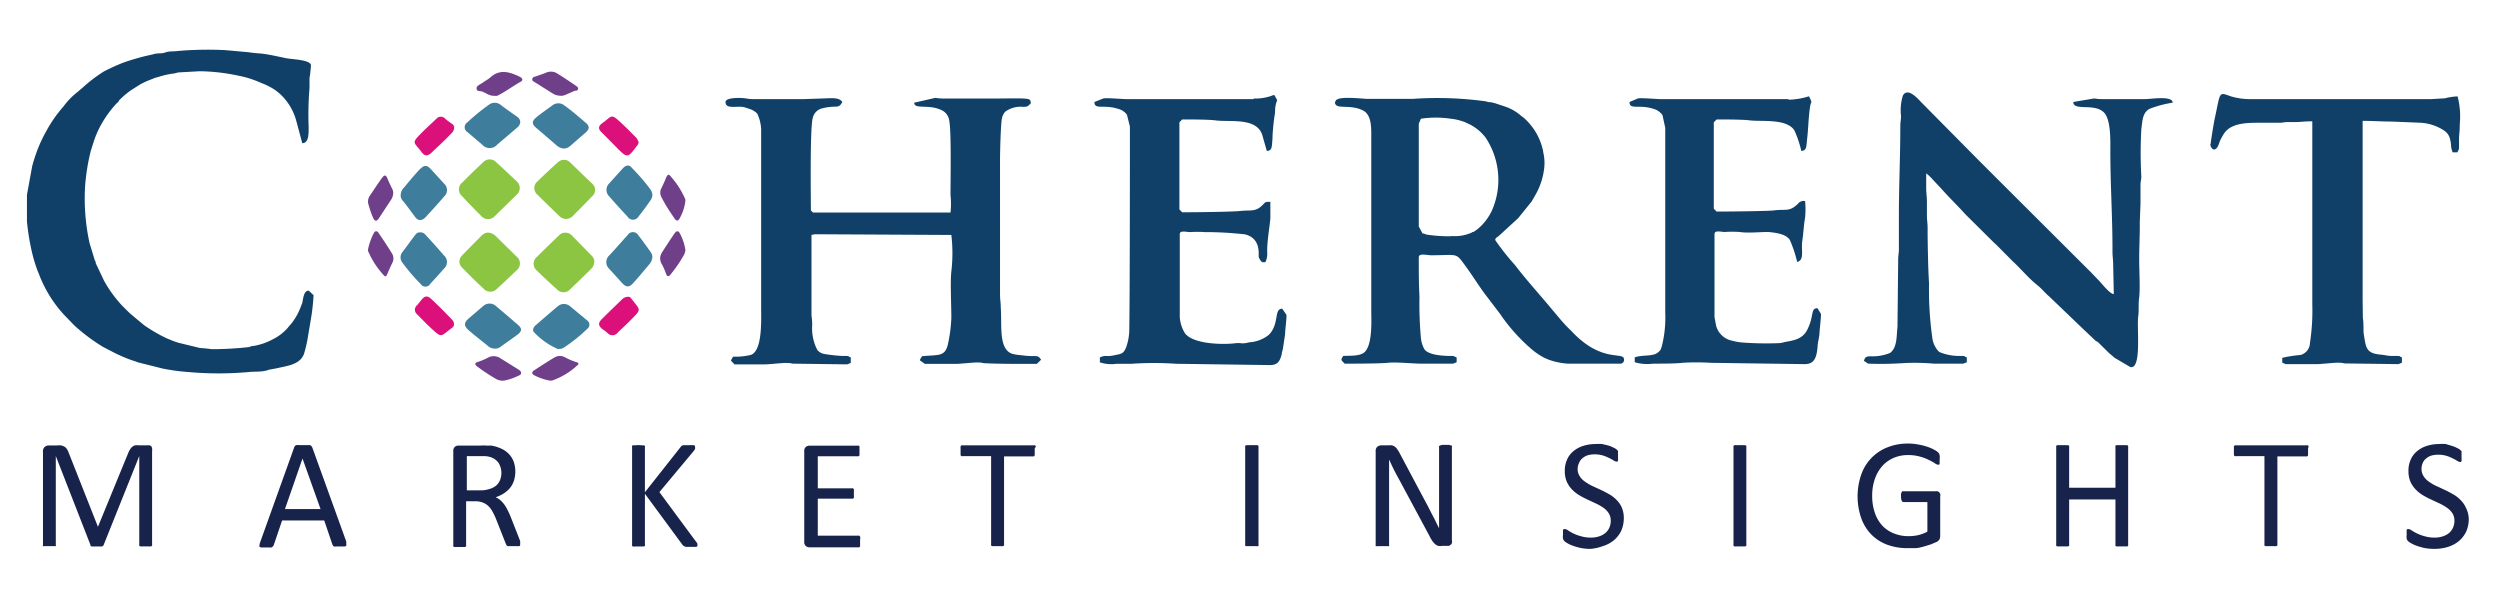 <svg xmlns="http://www.w3.org/2000/svg" viewBox="0 0 210.57 50.4"><defs><style>.a{fill:none}.b{fill:#17234b}.c{fill:#8bc541}.d{fill:#3e7e9c}.e{fill:#dc107a}.f{fill:#6f3f8a}.g{fill:#104068;fill-rule:evenodd}</style></defs><path class="a" d="M25.48 38.62 24 42.88h2.98l-1.5-4.26zM42.07 40.43A1.64 1.64 0 0 0 42 39a1.32 1.32 0 0 0-.75-.5 2 2 0 0 0-.38-.06h-1.54v2.86h1.11a2.3 2.3 0 0 0 .78-.11 1.49 1.49 0 0 0 .54-.3 1.2 1.2 0 0 0 .31-.46z"/><path class="b" d="M12.75 37.6a.38.38 0 0 0-.15-.09.63.63 0 0 0-.19 0h-.74a.85.85 0 0 0-.29 0 .51.51 0 0 0-.23.12.6.6 0 0 0-.19.22 1.69 1.69 0 0 0-.17.33l-2.54 6.19-2.45-6.2a1.8 1.8 0 0 0-.14-.31.85.85 0 0 0-.2-.22 1.1 1.1 0 0 0-.29-.12 1.35 1.35 0 0 0-.37 0h-.7a.52.52 0 0 0-.33.12.48.48 0 0 0-.15.4v7.87a.16.16 0 0 0 0 .09.13.13 0 0 0 .08 0H4.61a.2.2 0 0 0 .09 0 .16.16 0 0 0 0-.09v-7.5l2.92 7.49a.18.18 0 0 0 0 .07l.1.06H8.57a.23.23 0 0 0 .1-.05.16.16 0 0 0 .06-.08l3-7.49v7.46a.16.16 0 0 0 0 .09.2.2 0 0 0 .09.06.6.6 0 0 0 .18 0h.54a.61.61 0 0 0 .17 0 .19.19 0 0 0 .1-.06.16.16 0 0 0 0-.09V38a.75.75 0 0 0 0-.24.46.46 0 0 0-.06-.16zM26.3 37.68l-.08-.12a.23.23 0 0 0-.13-.07h-.9a.87.87 0 0 0-.21 0 .23.23 0 0 0-.13.07.35.35 0 0 0-.07.12l-2.87 8a.8.8 0 0 0-.05.23.16.16 0 0 0 0 .14.3.3 0 0 0 .17.06h.62a.6.6 0 0 0 .18 0A.22.22 0 0 0 23 46a.33.33 0 0 0 .06-.1l.7-2.06h3.55l.69 2.03.06.1a.15.15 0 0 0 .09.06.6.6 0 0 0 .18 0h.66a.3.3 0 0 0 .17-.06.14.14 0 0 0 0-.13.93.93 0 0 0 0-.24zm-2.3 5.2 1.48-4.26L27 42.88zM43.74 45.38 43 43.5c-.09-.22-.18-.41-.27-.58a2.8 2.8 0 0 0-.28-.46 2.1 2.1 0 0 0-.32-.34 1.87 1.87 0 0 0-.38-.24 3 3 0 0 0 .68-.32 2.51 2.51 0 0 0 .52-.45 2 2 0 0 0 .33-.6 2.59 2.59 0 0 0 0-1.59 1.88 1.88 0 0 0-.39-.65 2.08 2.08 0 0 0-.64-.47 3.42 3.42 0 0 0-.87-.27h-.39a4.19 4.19 0 0 0-.54 0H38.6a.44.44 0 0 0-.28.1.43.43 0 0 0-.14.36v7.93a.16.16 0 0 0 0 .09.13.13 0 0 0 .09.06.61.61 0 0 0 .17 0h.73a.2.2 0 0 0 .09-.06.16.16 0 0 0 0-.09v-3.7h.76a1.71 1.71 0 0 1 .67.12 1.39 1.39 0 0 1 .48.32 2 2 0 0 1 .35.5 6.21 6.21 0 0 1 .29.63l.79 2 .06.13a.39.39 0 0 0 .1.08h.78a.6.6 0 0 0 .18 0 .13.13 0 0 0 .09-.06.29.29 0 0 0 0-.09.49.49 0 0 0 0-.15c.03-.05-.01-.16-.07-.32zm-2.53-4.19a2.3 2.3 0 0 1-.78.11h-1.11v-2.88h1.54a2 2 0 0 1 .38.06A1.32 1.32 0 0 1 42 39a1.64 1.64 0 0 1 .12 1.43 1.2 1.2 0 0 1-.32.46 1.49 1.49 0 0 1-.59.3zM58.54 45.51l-3-4.06 2.83-3.39a1.59 1.59 0 0 0 .17-.24.33.33 0 0 0 0-.17.19.19 0 0 0 0-.08.22.22 0 0 0-.09-.07.61.61 0 0 0-.17 0 1.1 1.1 0 0 0-.28 0h-.46a.39.39 0 0 0-.13.06.28.28 0 0 0-.09.1l-3 3.8v-3.8a.16.16 0 0 0 0-.09.15.15 0 0 0-.09-.06h-.18a1.83 1.83 0 0 0-.54 0 .6.6 0 0 0-.18 0q-.08 0-.09.06a.16.16 0 0 0 0 .09v8.22a.16.16 0 0 0 0 .09.13.13 0 0 0 .09.06.6.6 0 0 0 .18 0h.72a.2.2 0 0 0 .09-.06.16.16 0 0 0 0-.09v-4.29l3.15 4.28a.57.57 0 0 0 .11.11.51.51 0 0 0 .22.08H58.65a.22.22 0 0 0 .09-.07.3.3 0 0 0 0-.1.58.58 0 0 0 0-.1 2.08 2.08 0 0 0-.2-.28zM72.44 45.2a.19.19 0 0 0-.07-.08.17.17 0 0 0-.1 0h-3.39V42h2.97a.29.29 0 0 0 .07-.08.47.47 0 0 0 0-.14 1.21 1.21 0 0 0 0-.2 1.41 1.41 0 0 0 0-.22.54.54 0 0 0 0-.15l-.07-.08a.19.19 0 0 0-.1 0h-2.87v-2.7h3.35a.16.16 0 0 0 .09 0 .27.27 0 0 0 .07-.08.54.54 0 0 0 0-.15 1.25 1.25 0 0 0 0-.21 1.27 1.27 0 0 0 0-.22.54.54 0 0 0 0-.15s0-.07-.07-.08a.16.16 0 0 0-.09 0h-4.07a.44.44 0 0 0-.28.1.43.43 0 0 0-.14.36v7.63a.41.41 0 0 0 .14.36.45.45 0 0 0 .28.11h4.11a.17.17 0 0 0 .1 0 .27.27 0 0 0 .07-.08.33.33 0 0 0 0-.15 1.34 1.34 0 0 0 0-.21 1.41 1.41 0 0 0 0-.22.33.33 0 0 0 0-.24zM87.25 37.59a.15.15 0 0 0-.08-.08.14.14 0 0 0-.09 0h-6a.17.17 0 0 0-.1 0l-.07.08a.53.53 0 0 0 0 .16 1.38 1.38 0 0 0 0 .22 1.5 1.5 0 0 0 0 .22.54.54 0 0 0 0 .15.27.27 0 0 0 .07.08.16.16 0 0 0 .1 0h2.4v7.43a.16.16 0 0 0 0 .09.2.2 0 0 0 .09.06h.73a.61.61 0 0 0 .17 0 .19.19 0 0 0 .1-.06.29.29 0 0 0 0-.09v-7.41h2.41a.13.13 0 0 0 .09 0l.08-.08a.54.54 0 0 0 0-.15 1.55 1.55 0 0 0 0-.22 1.48 1.48 0 0 0 0-.22.53.53 0 0 0 .1-.18zM105.87 37.5a.61.61 0 0 0-.17 0 1.19 1.19 0 0 0-.28 0 1.06 1.06 0 0 0-.26 0h-.18a.17.17 0 0 0-.1.06.32.32 0 0 0 0 .09v8.22a.16.16 0 0 0 0 .09.2.2 0 0 0 .12.04h.73a.61.61 0 0 0 .17 0 .19.19 0 0 0 .1 0 .29.29 0 0 0 0-.09v-8.26a.29.29 0 0 0 0-.09.14.14 0 0 0-.13-.06zM122.2 37.52a.58.58 0 0 0-.17-.05h-.55l-.18.05a.16.16 0 0 0-.09.07.11.11 0 0 0 0 .08v6.82c-.11-.21-.21-.41-.31-.62s-.21-.41-.32-.62l-.33-.65-.36-.67-2-3.76a2.53 2.53 0 0 0-.21-.34.81.81 0 0 0-.2-.21.66.66 0 0 0-.24-.11 1.55 1.55 0 0 0-.33 0h-.56a.57.57 0 0 0-.33.11.45.45 0 0 0-.15.38v7.9a.16.16 0 0 0 0 .09.2.2 0 0 0 .13.01.61.61 0 0 0 .17 0h.73a.2.2 0 0 0 .1 0 .16.16 0 0 0 0-.09V38.7c.12.26.24.53.38.81s.28.54.42.79l2.61 4.86a3.08 3.08 0 0 0 .25.43 1.54 1.54 0 0 0 .24.26.67.67 0 0 0 .25.13 1 1 0 0 0 .31 0h.56a.51.51 0 0 0 .16-.09.28.28 0 0 0 .11-.15.38.38 0 0 0 0-.22v-7.9a.11.11 0 0 0 0-.08.16.16 0 0 0-.09-.02zM136.16 42.11a2.64 2.64 0 0 0-.62-.48c-.23-.13-.47-.26-.71-.37l-.72-.33a4.06 4.06 0 0 1-.62-.37 1.48 1.48 0 0 1-.44-.46 1.09 1.09 0 0 1-.17-.61A1.18 1.18 0 0 1 133 39a.89.89 0 0 1 .26-.38 1.3 1.3 0 0 1 .43-.26 2 2 0 0 1 .62-.09 2.4 2.4 0 0 1 .69.09 3.54 3.54 0 0 1 .54.22 3.24 3.24 0 0 1 .38.21.52.52 0 0 0 .23.09.13.13 0 0 0 .08 0 .19.19 0 0 0 .05-.09.41.41 0 0 0 0-.16 1.34 1.34 0 0 0 0-.21V38.08a.3.3 0 0 0 0-.1l-.08-.09a1 1 0 0 0-.26-.17 3.21 3.21 0 0 0-.45-.19l-.54-.13a3.9 3.9 0 0 0-.58 0 3.42 3.42 0 0 0-1 .15 2.44 2.44 0 0 0-.83.44 1.88 1.88 0 0 0-.54.7 2.26 2.26 0 0 0-.2 1 2.21 2.21 0 0 0 .17.89 2.32 2.32 0 0 0 .44.65 3 3 0 0 0 .62.49 7.92 7.92 0 0 0 .71.37l.71.33a4.59 4.59 0 0 1 .62.36 1.66 1.66 0 0 1 .43.45 1.13 1.13 0 0 1 .17.62 1.4 1.4 0 0 1-.12.6 1.28 1.28 0 0 1-.34.45 1.58 1.58 0 0 1-.53.28 2.11 2.11 0 0 1-.68.1 2.79 2.79 0 0 1-.86-.12 3.32 3.32 0 0 1-.64-.24 3.08 3.08 0 0 1-.43-.25.6.6 0 0 0-.27-.11h-.09a.2.2 0 0 0-.06.09.54.54 0 0 0 0 .15 1.66 1.66 0 0 0 0 .24 1 1 0 0 0 0 .33.43.43 0 0 0 .11.2 1.19 1.19 0 0 0 .27.19 2.53 2.53 0 0 0 .49.22 4.64 4.64 0 0 0 .65.18 4 4 0 0 0 .8.07A3.79 3.79 0 0 0 135 46a2.75 2.75 0 0 0 .93-.49 2.43 2.43 0 0 0 .62-.8 2.62 2.62 0 0 0 .22-1.07 2.21 2.21 0 0 0-.17-.89 2 2 0 0 0-.44-.64zM147 37.5h-.18a1.06 1.06 0 0 0-.27 0 1 1 0 0 0-.26 0 .6.6 0 0 0-.18 0 .14.14 0 0 0-.1.06.16.16 0 0 0 0 .09v8.22a.16.16 0 0 0 0 .09.13.13 0 0 0 .09.06.6.6 0 0 0 .18 0h.72a.2.2 0 0 0 .09-.06.16.16 0 0 0 0-.09v-8.22a.16.16 0 0 0 0-.09.15.15 0 0 0-.09-.06zM163.26 38.12a1.39 1.39 0 0 0-.31-.22 3.32 3.32 0 0 0-.56-.25 4.78 4.78 0 0 0-.77-.2 4.42 4.42 0 0 0-.92-.09 4.59 4.59 0 0 0-1.73.32 3.79 3.79 0 0 0-2.21 2.32 5.61 5.61 0 0 0 0 3.62 3.81 3.81 0 0 0 .82 1.36 3.69 3.69 0 0 0 1.32.88 4.9 4.9 0 0 0 1.77.31h.66c.22 0 .44-.07.65-.12l.63-.19.5-.21a.62.62 0 0 0 .25-.22.73.73 0 0 0 .06-.3v-3.31a.46.46 0 0 0 0-.21.32.32 0 0 0-.09-.15.57.57 0 0 0-.13-.08.4.4 0 0 0-.15 0h-2.72a.12.12 0 0 0-.09 0 .18.18 0 0 0-.07.08.53.53 0 0 0-.05.15 1.34 1.34 0 0 0 0 .21.84.84 0 0 0 .06.36.17.17 0 0 0 .16.11h2v2.49a3.32 3.32 0 0 1-.76.29 3.7 3.7 0 0 1-.8.09 3.24 3.24 0 0 1-1.23-.22 2.66 2.66 0 0 1-1-.66 3.06 3.06 0 0 1-.63-1.07 4.39 4.39 0 0 1-.23-1.46 4.26 4.26 0 0 1 .21-1.36 3.29 3.29 0 0 1 .6-1.09 2.7 2.7 0 0 1 .95-.71 3 3 0 0 1 1.27-.26 3.53 3.53 0 0 1 1 .13 3.7 3.7 0 0 1 .74.28 5.22 5.22 0 0 1 .5.27.54.54 0 0 0 .26.13.16.16 0 0 0 .09 0 .13.13 0 0 0 .06-.09.54.54 0 0 0 0-.15 1.52 1.52 0 0 0 0-.23.89.89 0 0 0 0-.32.41.41 0 0 0-.11-.23zM179.16 37.5a.61.61 0 0 0-.17 0 1.14 1.14 0 0 0-.27 0 1.1 1.1 0 0 0-.28 0 .61.61 0 0 0-.17 0s-.08 0-.09.06a.16.16 0 0 0 0 .09v3.43h-3.9v-3.43a.15.15 0 0 0 0-.09.15.15 0 0 0-.09-.06h-.18a1.06 1.06 0 0 0-.27 0 1.19 1.19 0 0 0-.28 0 .61.61 0 0 0-.17 0 .14.14 0 0 0-.1.06.29.29 0 0 0 0 .09v8.22a.29.29 0 0 0 0 .09.19.19 0 0 0 .1.06.61.61 0 0 0 .17 0h.73a.2.2 0 0 0 .09-.06.15.15 0 0 0 0-.09v-3.8h3.9v3.8a.16.16 0 0 0 0 .09.16.16 0 0 0 .09.06.61.61 0 0 0 .17 0h.55a.61.61 0 0 0 .17 0 .13.13 0 0 0 .09-.06.16.16 0 0 0 0-.09v-8.22a.16.16 0 0 0 0-.09s-.04-.05-.09-.06zM194.45 37.59a.19.19 0 0 0-.07-.08.19.19 0 0 0-.1 0h-5.95a.17.17 0 0 0-.1 0l-.07.08a.53.53 0 0 0 0 .16 1.38 1.38 0 0 0 0 .22 1.5 1.5 0 0 0 0 .22.54.54 0 0 0 0 .15.27.27 0 0 0 .07.08.16.16 0 0 0 .1 0h2.4v7.43a.16.16 0 0 0 0 .09.2.2 0 0 0 .09.06h.73a.61.61 0 0 0 .17 0 .19.19 0 0 0 .1-.06.29.29 0 0 0 0-.09v-7.41h2.41a.18.18 0 0 0 .1 0l.07-.08a.54.54 0 0 0 0-.15 1.55 1.55 0 0 0 0-.22 1.48 1.48 0 0 0 0-.22.53.53 0 0 0 .05-.18zM207.69 42.75a2 2 0 0 0-.45-.64 2.64 2.64 0 0 0-.62-.48c-.23-.13-.47-.26-.71-.37s-.48-.23-.72-.33a4.06 4.06 0 0 1-.62-.37 1.48 1.48 0 0 1-.44-.46 1.09 1.09 0 0 1-.17-.61 1.18 1.18 0 0 1 .09-.46.89.89 0 0 1 .26-.38 1.3 1.3 0 0 1 .43-.26 2 2 0 0 1 .62-.09 2.4 2.4 0 0 1 .69.09 3.54 3.54 0 0 1 .54.22 3.24 3.24 0 0 1 .38.21.52.52 0 0 0 .23.09.13.13 0 0 0 .08 0 .19.19 0 0 0 .05-.09.41.41 0 0 0 0-.16 1.34 1.34 0 0 0 0-.21V38.11a.3.3 0 0 0 0-.1l-.08-.09a1 1 0 0 0-.26-.17 3.21 3.21 0 0 0-.45-.19l-.54-.16a3.66 3.66 0 0 0-.57 0 3.42 3.42 0 0 0-1 .15 2.44 2.44 0 0 0-.83.44 1.88 1.88 0 0 0-.54.7 2.26 2.26 0 0 0-.2 1 2.21 2.21 0 0 0 .17.89 2.32 2.32 0 0 0 .44.65 3 3 0 0 0 .62.49 7.92 7.92 0 0 0 .71.37l.71.33a3.93 3.93 0 0 1 .61.36 1.56 1.56 0 0 1 .44.45 1.13 1.13 0 0 1 .17.62 1.4 1.4 0 0 1-.12.6 1.28 1.28 0 0 1-.34.45 1.58 1.58 0 0 1-.53.28 2.11 2.11 0 0 1-.68.1 2.79 2.79 0 0 1-.86-.12 3.32 3.32 0 0 1-.64-.24 4.05 4.05 0 0 1-.44-.25.54.54 0 0 0-.26-.11h-.09a.2.2 0 0 0-.06.09.54.54 0 0 0 0 .15 1.66 1.66 0 0 0 0 .24 1 1 0 0 0 0 .33.43.43 0 0 0 .11.2 1.19 1.19 0 0 0 .27.19 2.53 2.53 0 0 0 .49.22 4.64 4.64 0 0 0 .65.18 4 4 0 0 0 .8.07 3.79 3.79 0 0 0 1.14-.16 2.75 2.75 0 0 0 .93-.49 2.43 2.43 0 0 0 .62-.8 2.62 2.62 0 0 0 .22-1.07 2.21 2.21 0 0 0-.25-.96z"/><path class="c" d="M41.82 24.36c.57-.52 1.13-1.05 1.68-1.58a.74.74 0 0 0 0-1.18l-1.75-1.72a1 1 0 0 0-.64-.29.85.85 0 0 0-.56.27c-.55.55-1.1 1.1-1.64 1.67a.69.69 0 0 0 0 1c.61.63 1.23 1.24 1.87 1.83a.75.75 0 0 0 1.04 0zM48 13.66a.73.73 0 0 0-1 0c-.59.53-1.17 1.07-1.73 1.62a.72.72 0 0 0 0 1.12c.6.6 1.21 1.18 1.81 1.77a.86.86 0 0 0 .6.27.84.84 0 0 0 .62-.3c.53-.54 1.06-1.07 1.58-1.61a.7.7 0 0 0 0-1.06c-.64-.6-1.26-1.22-1.88-1.81zM40.53 18.19a.77.77 0 0 0 1.16 0l1.84-1.8a.77.77 0 0 0 .25-.56.78.78 0 0 0-.26-.56c-.57-.53-1.13-1.07-1.71-1.59a.75.75 0 0 0-1.13 0c-.6.56-1.19 1.13-1.76 1.71a.73.73 0 0 0 0 1.13c.53.59 1.08 1.13 1.61 1.67zM48.2 19.87a.75.75 0 0 0-1.16 0c-.61.58-1.22 1.17-1.82 1.77a.74.74 0 0 0 0 1.15c.55.54 1.11 1.06 1.68 1.57a.75.75 0 0 0 1.13 0c.6-.57 1.18-1.14 1.77-1.72a.91.91 0 0 0 .26-.68.76.76 0 0 0-.25-.45z"/><path class="d" d="M48 25.78a.8.8 0 0 0-1 0c-.64.53-1.26 1.08-1.89 1.62-.17.15-.29.4-.14.57a6.07 6.07 0 0 0 2 1.42.21.21 0 0 0 .08 0 .68.68 0 0 0 .42-.1 13 13 0 0 0 2-1.6.43.43 0 0 0 0-.69zM35 18.32c.24.29.54.28.82 0 .54-.58 1.07-1.16 1.58-1.76a.73.73 0 0 0 0-1.1l-1.07-1.17c-.36-.41-.6-.42-1 0s-.88 1-1.32 1.53a.89.89 0 0 0-.26.6.62.62 0 0 0 .09.38c.41.49.78 1.02 1.16 1.52zM36.25 23.89q.59-.62 1.14-1.26a.74.74 0 0 0 0-1.12c-.5-.58-1-1.14-1.53-1.71a.57.57 0 0 0-.49-.23.46.46 0 0 0-.39.21c-.37.48-.74 1-1.09 1.46a.71.71 0 0 0 0 .88 16.64 16.64 0 0 0 1.55 1.81.47.47 0 0 0 .81-.04zM53.76 19.81a.52.52 0 0 0-.9 0c-.52.56-1 1.13-1.54 1.7a.77.77 0 0 0 0 1.14l1.09 1.2c.33.36.59.37.92 0 .48-.53.93-1.08 1.39-1.62a1.05 1.05 0 0 0 .23-.59.76.76 0 0 0-.16-.43c-.33-.47-.67-.94-1.03-1.4zM40.6 12.17a.84.84 0 0 0 1.29 0l1.69-1.44a.65.65 0 0 0 .24-.44.55.55 0 0 0-.27-.46c-.46-.33-.93-.65-1.38-1a.81.81 0 0 0-1 0 17.17 17.17 0 0 0-1.81 1.48.48.48 0 0 0 0 .81zM41.64 29.36a.73.73 0 0 0 .45-.1c.49-.36 1-.7 1.48-1.06s.36-.58 0-.89c-.58-.5-1.16-1-1.75-1.49a.81.81 0 0 0-1.17 0l-1.17 1c-.41.36-.43.62 0 1s1.08.88 1.62 1.32a.81.81 0 0 0 .54.22zM46.55 8.86c-.45.33-.91.64-1.35 1s-.41.6 0 .94l1.71 1.47a1 1 0 0 0 .6.24.85.85 0 0 0 .51-.21l1.29-1.12c.35-.3.38-.56 0-.86-.57-.49-1.16-1-1.75-1.42a.81.81 0 0 0-1.01-.04zM52.45 14.19l-1.12 1.24a.77.77 0 0 0 0 1.13c.5.57 1 1.13 1.52 1.68a.54.54 0 0 0 .93 0c.35-.44.69-.9 1-1.35a.88.88 0 0 0 .17-.44.92.92 0 0 0-.16-.49 16.54 16.54 0 0 0-1.55-1.8c-.24-.31-.5-.28-.79.03z"/><path class="e" d="M52.84 25a.74.74 0 0 0-.45.22c-.57.55-1.14 1.1-1.7 1.66-.33.33-.3.56.06.85a3.15 3.15 0 0 1 .41.31.56.56 0 0 0 .89-.05c.37-.35.75-.7 1.11-1.07.91-.92.79-.75 0-1.79a.31.31 0 0 0-.32-.13zM36.39 12.82c.54-.52 1.08-1 1.61-1.57a.68.68 0 0 0 .25-.44.36.36 0 0 0-.17-.37c-.19-.14-.39-.27-.57-.43a.49.49 0 0 0-.76 0c-.41.39-.83.77-1.23 1.17-.88.89-.68.76-.07 1.55.31.45.55.46.94.09zM36.31 25.17c-.31-.29-.54-.25-.8.07-.13.15-.24.32-.37.46a.49.49 0 0 0 0 .78c.37.38.74.76 1.12 1.12 1 .91.79.77 1.83 0a.37.37 0 0 0 .15-.31.55.55 0 0 0-.18-.38c-.56-.59-1.15-1.18-1.75-1.74zM52.08 12.57c.72.71.81.71 1.42-.09.11-.16.27-.29.29-.49a1 1 0 0 0-.29-.48c-.37-.37-.74-.75-1.13-1.11-.93-.88-.79-.64-1.57-.08-.46.32-.46.55 0 .95z"/><path class="f" d="M40.64 7.72c.31.12.57.36 1 .35a1.2 1.2 0 0 0 .24 0c.69-.34 1.3-.81 2-1.2.21-.13.1-.3-.09-.4-.84-.4-1.67-.69-2.49.05-.19.17-.42.28-.62.43s-.57.26-.54.52.29.17.5.25zM31.42 18.33c.15.34.32.35.53 0l1-1.52a1.1 1.1 0 0 0 .17-.52.79.79 0 0 0-.12-.45c-.12-.26-.25-.52-.36-.79s-.22-.39-.45-.08c-.35.47-.69 1-1 1.46a.86.86 0 0 0-.17.74c.12.42.25.83.4 1.16zM45.07 6.94l1.48.93a1.16 1.16 0 0 0 .61.19.8.8 0 0 0 .44-.06l.83-.36c.1 0 .24 0 .26-.15s-.1-.21-.2-.28c-.5-.34-1-.68-1.52-1a1 1 0 0 0-.95-.1c-.3.13-.62.22-.93.34-.11 0-.26.09-.26.25s.17.17.24.24zM48.54 30.5a5.21 5.21 0 0 1-.94-.4.89.89 0 0 0-.88 0c-.59.35-1.16.72-1.74 1.1-.18.11-.22.28 0 .4a4.74 4.74 0 0 0 1.34.46h.16a6 6 0 0 0 2.18-1.32c.15-.12.01-.21-.12-.24zM31.88 19.61c-.11-.17-.28-.18-.38 0A5.12 5.12 0 0 0 31 21a.57.57 0 0 0 0 .14 7.11 7.11 0 0 0 1.35 2.07c.14.16.21 0 .27-.12.13-.32.27-.63.42-.94a.79.79 0 0 0 0-.76c-.36-.6-.76-1.19-1.16-1.78zM57.29 19.71c-.15-.31-.31-.31-.51 0-.34.5-.67 1-1 1.52a.92.92 0 0 0-.05 1 4.77 4.77 0 0 1 .37.83c.09.24.21.27.36.08a10.78 10.78 0 0 0 1.18-1.73 1.21 1.21 0 0 0 .09-.35 4.23 4.23 0 0 0-.44-1.35zM43.68 31.13l-1.51-.94a1 1 0 0 0-1.08-.06 5.05 5.05 0 0 1-.8.34c-.33.1-.32.23-.08.41a15.61 15.61 0 0 0 1.59 1.05 1.13 1.13 0 0 0 .64.13 4.82 4.82 0 0 0 1.2-.4c.11-.05.24-.09.25-.23s-.1-.23-.21-.3zM56.83 18.42c.11.18.29.23.4 0a3.92 3.92 0 0 0 .49-1.42.69.69 0 0 0 0-.22 7.12 7.12 0 0 0-1.3-2c-.13-.15-.22 0-.28.11-.13.31-.27.63-.42.94a.79.79 0 0 0 0 .79c.34.67.72 1.24 1.11 1.8z"/><path class="g" d="M2.27 16.41v2.24a19.38 19.38 0 0 0 .49 2.87 12.35 12.35 0 0 0 .41 1.3l.12.29a10.55 10.55 0 0 0 2.12 3.42l.84.87a15.56 15.56 0 0 0 2.43 1.82l1.12.58.29.13a10.65 10.65 0 0 0 1.22.48c.2.06.17.06.31.11l2.07.52a16.87 16.87 0 0 0 2.23.3 28.49 28.49 0 0 0 5 0c.46-.06 1 0 1.46-.12.1 0 .23-.08.33-.09l.65-.12c.85-.21 2-.29 2.28-1.32a10.35 10.35 0 0 0 .29-1.29l.23-1.37a17.15 17.15 0 0 0 .25-2.17l-.41-.38c-.46 0-.46.79-.56 1.09l-.07.17a5.21 5.21 0 0 1-.88 1.58 3.23 3.23 0 0 0-.25.29 4 4 0 0 1-1.23.95 5.2 5.2 0 0 1-1.66.58c-.21 0-.28.08-.43.1a28.41 28.41 0 0 1-3.08.17c-.36-.05-.59-.07-1-.1l-1.81-.44-.39-.13-.22-.09-.2-.08-.17-.07a13.23 13.23 0 0 1-1.9-1.1l-1.2-1c-.31-.31-.62-.59-.9-.92a10.68 10.68 0 0 1-1.29-1.84l-.7-1.48c0-.11 0-.12-.07-.22l-.44-1.44a17.51 17.51 0 0 1-.39-4.69 17.16 17.16 0 0 1 .49-3.11c.15-.46.28-.92.46-1.36l.09-.21A9.09 9.09 0 0 1 9.83 8.7l.17-.15v-.06a6.74 6.74 0 0 1 1.08-.92l.73-.46a6.5 6.5 0 0 1 .84-.39l.43-.17.23-.06a7.45 7.45 0 0 1 1.24-.29c.17 0 .33-.08.49-.1l1.79-.1a16.46 16.46 0 0 1 3.32.39 7.34 7.34 0 0 1 1.24.35l.17.06.67.28a5.27 5.27 0 0 1 1 .54l.1.08.23.19a4.76 4.76 0 0 1 1.4 2.31l.5 1.86c.58 0 .53-.9.54-1.3a26.76 26.76 0 0 1 .07-3.35v-.84a9.55 9.55 0 0 0 .12-1.06c0-.47-1.55-.51-2.05-.6-.7-.14-1.51-.34-2.25-.41a9.53 9.53 0 0 1-.95-.1l-2-.18a30.33 30.33 0 0 0-3.93.07c-.33.06-.71 0-1.06.12s-.49.06-.73.1a1.18 1.18 0 0 0-.34.07l-.63.14c-.67.17-1.26.34-1.9.57a16.83 16.83 0 0 0-1.62.74A12.8 12.8 0 0 0 6.94 7.4c-.18.14-.27.24-.45.38a5.94 5.94 0 0 0-1 1L5.32 9A11 11 0 0 0 4 10.86l-.15.27a12.21 12.21 0 0 0-.65 1.37 14.71 14.71 0 0 0-.49 1.5zM61.11 8.59c0 .67 1 .28 1.61.45l.49.16a1.56 1.56 0 0 1 .57.37 3.38 3.38 0 0 1 .33 1.32v15c0 1.07.12 3.64-.86 4a5.39 5.39 0 0 1-1.5.15c-.06.11-.17.23-.17.36l.29.29h2.6c.27 0 1.48-.13 1.76-.12s.28 0 .53.06l4.6.06.3-.12v-.47c-.3-.08 0-.13-.71-.12a13 13 0 0 1-1.54-.17 1 1 0 0 1-.56-.32 3.91 3.91 0 0 1-.44-2.1 6.44 6.44 0 0 0-.06-.83v-6.77l.29-.06 11.49.06a13.13 13.13 0 0 1 0 3.07c-.1.91 0 2.83 0 3.94a12.87 12.87 0 0 1-.29 2.2c-.25 1.05-.75.87-2.17 1-.07.11-.18.23-.18.36l.41.29h2.66c.27 0 1.48-.13 1.76-.12s.28 0 .53.06c1.36.07 3.13.06 4.48.06l.36-.35c-.33-.49-.37-.2-1.58-.37a5.24 5.24 0 0 1-.82-.12c-1.22-.38-.88-2.43-1-3.93 0-.57-.06-.46-.06-1.24V13.48c0-.63.06-3.08.16-3.49a1.1 1.1 0 0 1 .29-.59 2.2 2.2 0 0 1 1.5-.4c.39 0 .39-.06.64-.29 0-.33-.1-.38-.59-.41s-1.79 0-2.59 0h-3.85c-.42 0-.66 0-1-.06L77 8.65c0 .61 1.29.07 2.39.67a1.14 1.14 0 0 1 .51.61 1.45 1.45 0 0 1 .07.34c.16 1 .09 4.81.09 6.16a6.77 6.77 0 0 1 0 1.47H68.47l-.17-.18c0-.85-.09-7 .16-7.79a1.06 1.06 0 0 1 .74-.79c1.31-.34 1.39.1 1.75-.55-.27-.4-.9-.32-1.54-.3l-1.76.06h-3.89c-.41 0-.61 0-.94-.06s-1.71-.11-1.71.3zM157 30.4l.35.23a29.61 29.61 0 0 0 3.07-.05 18.45 18.45 0 0 1 2.47.05h2.47l.3-.12v-.41c-.29-.08 0-.11-.47-.12a4.43 4.43 0 0 1-1.77-.3.59.59 0 0 1-.17-.12 2.09 2.09 0 0 1-.48-1 29.13 29.13 0 0 1-.29-4.72c-.07-.82-.13-3.71-.12-4.59 0-.47-.06-.7-.06-1.12v-1.18c0-.39-.06-.67-.06-1.12V14.6a3.4 3.4 0 0 1 .52.49l.77.82c.65.74 1.37 1.42 2 2.13l2.47 2.45.07.05 1.45 1.46c.72.66 1.35 1.45 2.12 2.05a5.53 5.53 0 0 1 .55.53l.26.26.13.11 2.92 2.8 1.06 1h.06l.1.08.8.79c.2.21.35.29.56.5l1.34.79c1 .27.54-3.32.68-4.27.07-.47 0-1.13.08-1.58.09-.84 0-2.27 0-3.17 0-1.07.06-2.06.05-3.19l.06-1.53v-1.59c0-.33.06-.38.07-.7a35.67 35.67 0 0 1 0-4c.1-.67.07-1.33.66-1.7a9 9 0 0 1 1.98-.53c0-.62-1.84-.3-2.36-.3h-3.3c-.41 0-.61 0-.94-.06l-1.77.3c0 .83 1.94 0 2.68 1 .5.7.44 2.39.44 3.21 0 2.79.19 5.59.18 8.37 0 .46.06.7.06 1.18l.05 2.42c-.3 0-.94-.79-1.18-1.06l-.75-.78-8.17-8.15-.06-.06-1.24-1.24-.12-.12-4.62-4.67c-.33-.33-1.19-1.38-1.62-.65a4.13 4.13 0 0 0-.16 1.73c0 .32-.06.49-.06.88 0 2.47-.12 5-.12 7.49V21c0 .34-.06.48-.06.88l-.06 5.65c-.09.75 0 1.74-.63 2.2a3.89 3.89 0 0 1-1.61.28c-.41 0-.51.08-.59.42zM122.16 19.9a12.36 12.36 0 0 1-2-.14l-.16-.06-.19-.05-.31-.57v-8.66l.18-.42a8.47 8.47 0 0 1 2.51 0 4.35 4.35 0 0 1 1 .22.83.83 0 0 1 .22.08l.24.11a3.87 3.87 0 0 1 1.5 1.21 6.43 6.43 0 0 1 .49 6.16 4.67 4.67 0 0 1-.91 1.27 3.52 3.52 0 0 1-.63.49h-.07l-.07.05a3.5 3.5 0 0 1-1.71.29zm-9.72-11.31c0 .72 1.24.12 2.39.73.77.42.66 1.67.67 2.45v14.5c0 .61.13 2.83-.6 3.42-.41.33-1.24.26-1.76.29-.25.37-.17.34.12.65.86 0 2.81 0 3.63-.07.6-.08 2.08.06 2.73.07h2.77l.3-.12v-.41c-.29-.08-.08-.12-.53-.12-.63 0-1.8-.07-2.17-.54a2.46 2.46 0 0 1-.32-1.1 31.43 31.43 0 0 1-.11-3.36c-.06-1.1-.06-2.21-.06-3.31 0-.37.69-.17 1.06-.17 2.37 0 2-.29 3 1.08.58.8 1.09 1.65 1.7 2.43l1.12 1.47.07.11a15.16 15.16 0 0 0 2.61 2.87 5.75 5.75 0 0 0 1 .67l.37.16a5.94 5.94 0 0 0 1.6.34h4.48a.31.31 0 0 0 .28-.34c0-.6-1.12 0-2.93-1.13a7.61 7.61 0 0 1-1.39-1.16l-.05-.06a12.46 12.46 0 0 1-1-1.05l-1-1.19c-.89-1.06-1.84-2.11-2.69-3.21l-.13-.17a19.93 19.93 0 0 1-1.66-2.1c0-.17.15-.23.27-.32l1.66-1.52 1.13-1.4c.17-.3.31-.51.47-.83a5.84 5.84 0 0 0 .59-1.94 3.87 3.87 0 0 0-.08-1.4c0-.15-.06-.29-.09-.43a5.11 5.11 0 0 0-1.55-2.46c-.12-.1-.15-.1-.27-.21a4 4 0 0 0-1.23-.71l-.93-.31-.33-.08c-.09 0-.26 0-.4-.07a30.05 30.05 0 0 0-6.22-.21h-3.71c-.53 0-2.77-.31-2.77.24zM150.69 8.35H139.9c-.36 0-1.65-.12-1.94-.06l-.71.3c0 .7.81.17 2.06.59a1.36 1.36 0 0 1 .72.52l.23 1.07v15.56a9.85 9.85 0 0 1-.29 2.84c-.11.3-.06.27-.28.48-.44.42-1.29.2-2 .45v.41a3.68 3.68 0 0 0 1.54.12c.5 0 2 0 2.45-.07a19.62 19.62 0 0 1 2.43 0l7.9.11c.81 0 1-.55 1.08-1.46 0-.33.15-.81.16-1.13s.16-1.51.12-1.65l-.29-.47c-.6 0-.26.62-.85 1.8-.43.87-1.27.92-1.95 1.06a1.8 1.8 0 0 1-.39.08 26.72 26.72 0 0 1-3.24-.06 5 5 0 0 1-.74-.14 1.76 1.76 0 0 1-1.36-1.24l-.14-.74v-7c0-.36.56-.18.88-.18a8.25 8.25 0 0 1 1.22 0c.77.11 1.63 0 2.43 0 .6.06 1.46.15 1.81.66a10.6 10.6 0 0 1 .62 1.86c.64-.15.32-1 .43-1.74s.11-1.21.24-2a7.06 7.06 0 0 0 0-1.38.59.59 0 0 0-.6.22c-.73.71-1 .43-2 .56-.52.07-4.09.1-4.85.1l-.24-.24V10.3l.24-.24c.66 0 2.23 0 2.81.08.94.12 3.1-.18 3.74.85a8.91 8.91 0 0 1 .58 1.72c.5 0 .42-.51.49-1 .1-.84.1-1.61.23-2.6.09-.73.27-.28-.07-1a6.21 6.21 0 0 1-1.77.29zM105.6 8.35H94.94c-.39 0-1.71-.12-2-.06l-.76.3c0 .69.78.18 2 .58a1.33 1.33 0 0 1 .74.49l.25 1c0 .41 0 15.37-.06 17.33a4.54 4.54 0 0 1-.26 1.27c-.2.48-.34.54-.89.64a2.93 2.93 0 0 1-.67.09 1.06 1.06 0 0 0-.65.12v.41a3.07 3.07 0 0 0 1.41.12h1.28a27 27 0 0 1 3.72 0l7.91.11c.68 0 .84-.34 1-.92 0-.2.07-.26.11-.54l.17-1.13c0-.37.16-1.51.11-1.65L108 26c-.69 0-.26 1.14-1 2.06l-.14.15a2.88 2.88 0 0 1-1.62.62c-.75.19-.64 0-1.27.09-1 .11-3.48.08-4.17-.86a3 3 0 0 1-.43-1.33v-7c0-.36.55-.18.88-.18a8.08 8.08 0 0 1 1.21 0 29.65 29.65 0 0 1 3.4.19c1.4.34 1.12 1.76 1.16 1.9s.21.46.36.45 0 0 .12 0 .11-.1.16-.2a1.67 1.67 0 0 0 .07-.69c0-.94.18-1.87.27-2.8V17c-.44 0-.38 0-.61.22-.62.66-1 .45-1.92.55-.74.08-4 .11-4.9.11l-.23-.24V10.3l.23-.24c.67 0 2.23 0 2.81.08 1.2.16 3.42-.27 3.93 1.2l.39 1.37c.47 0 .42-.38.48-1.05 0-.48.11-1.55.18-1.94s0-.56.12-1 .16-.1-.13-.71c-.19 0-.22.06-.37.1a4.24 4.24 0 0 1-1.4.19zM186.17 12.12c0 .39.44.86.75-.07a1.72 1.72 0 0 1 .1-.26 5.05 5.05 0 0 1 .25-.45c.6-1.05 2.13-1 3.26-1H192c.31 0 .34-.05.64-.06h.71c.5 0 .63-.06 1.41-.06v15.4a18.07 18.07 0 0 1-.2 3.28 1.06 1.06 0 0 1-.8 1 10.52 10.52 0 0 0-1.53.24v.41l.29.12h2.66c.27 0 1.48-.13 1.76-.12s.28 0 .53.06l4.54.06.3-.12v-.45c-.27-.07 0-.08-.36-.12h-.53c-.31 0-.6-.09-.89-.11-1.27-.1-1.25-.64-1.42-1.64-.07-.37 0-.88-.09-1.45l-.02-1.51V10.18c.9 0 1.62.06 2.47.06l2.44.1a4 4 0 0 1 2 .69 1.17 1.17 0 0 1 .46.72c.14.56 0 .51.21 1.08h.41c.08-.28.11-.05.13-.47v-.65c0-.44.06-.47.06-1.24a6.77 6.77 0 0 0-.18-2.35 3.83 3.83 0 0 0-.53.05 4.12 4.12 0 0 0-.54.11l-1.17.07h-15.3a5.71 5.71 0 0 1-1.54-.23c-1.06-.37-.88-.43-1.35 1.74-.08.33-.37 2.07-.37 2.28zm0 0"/></svg>